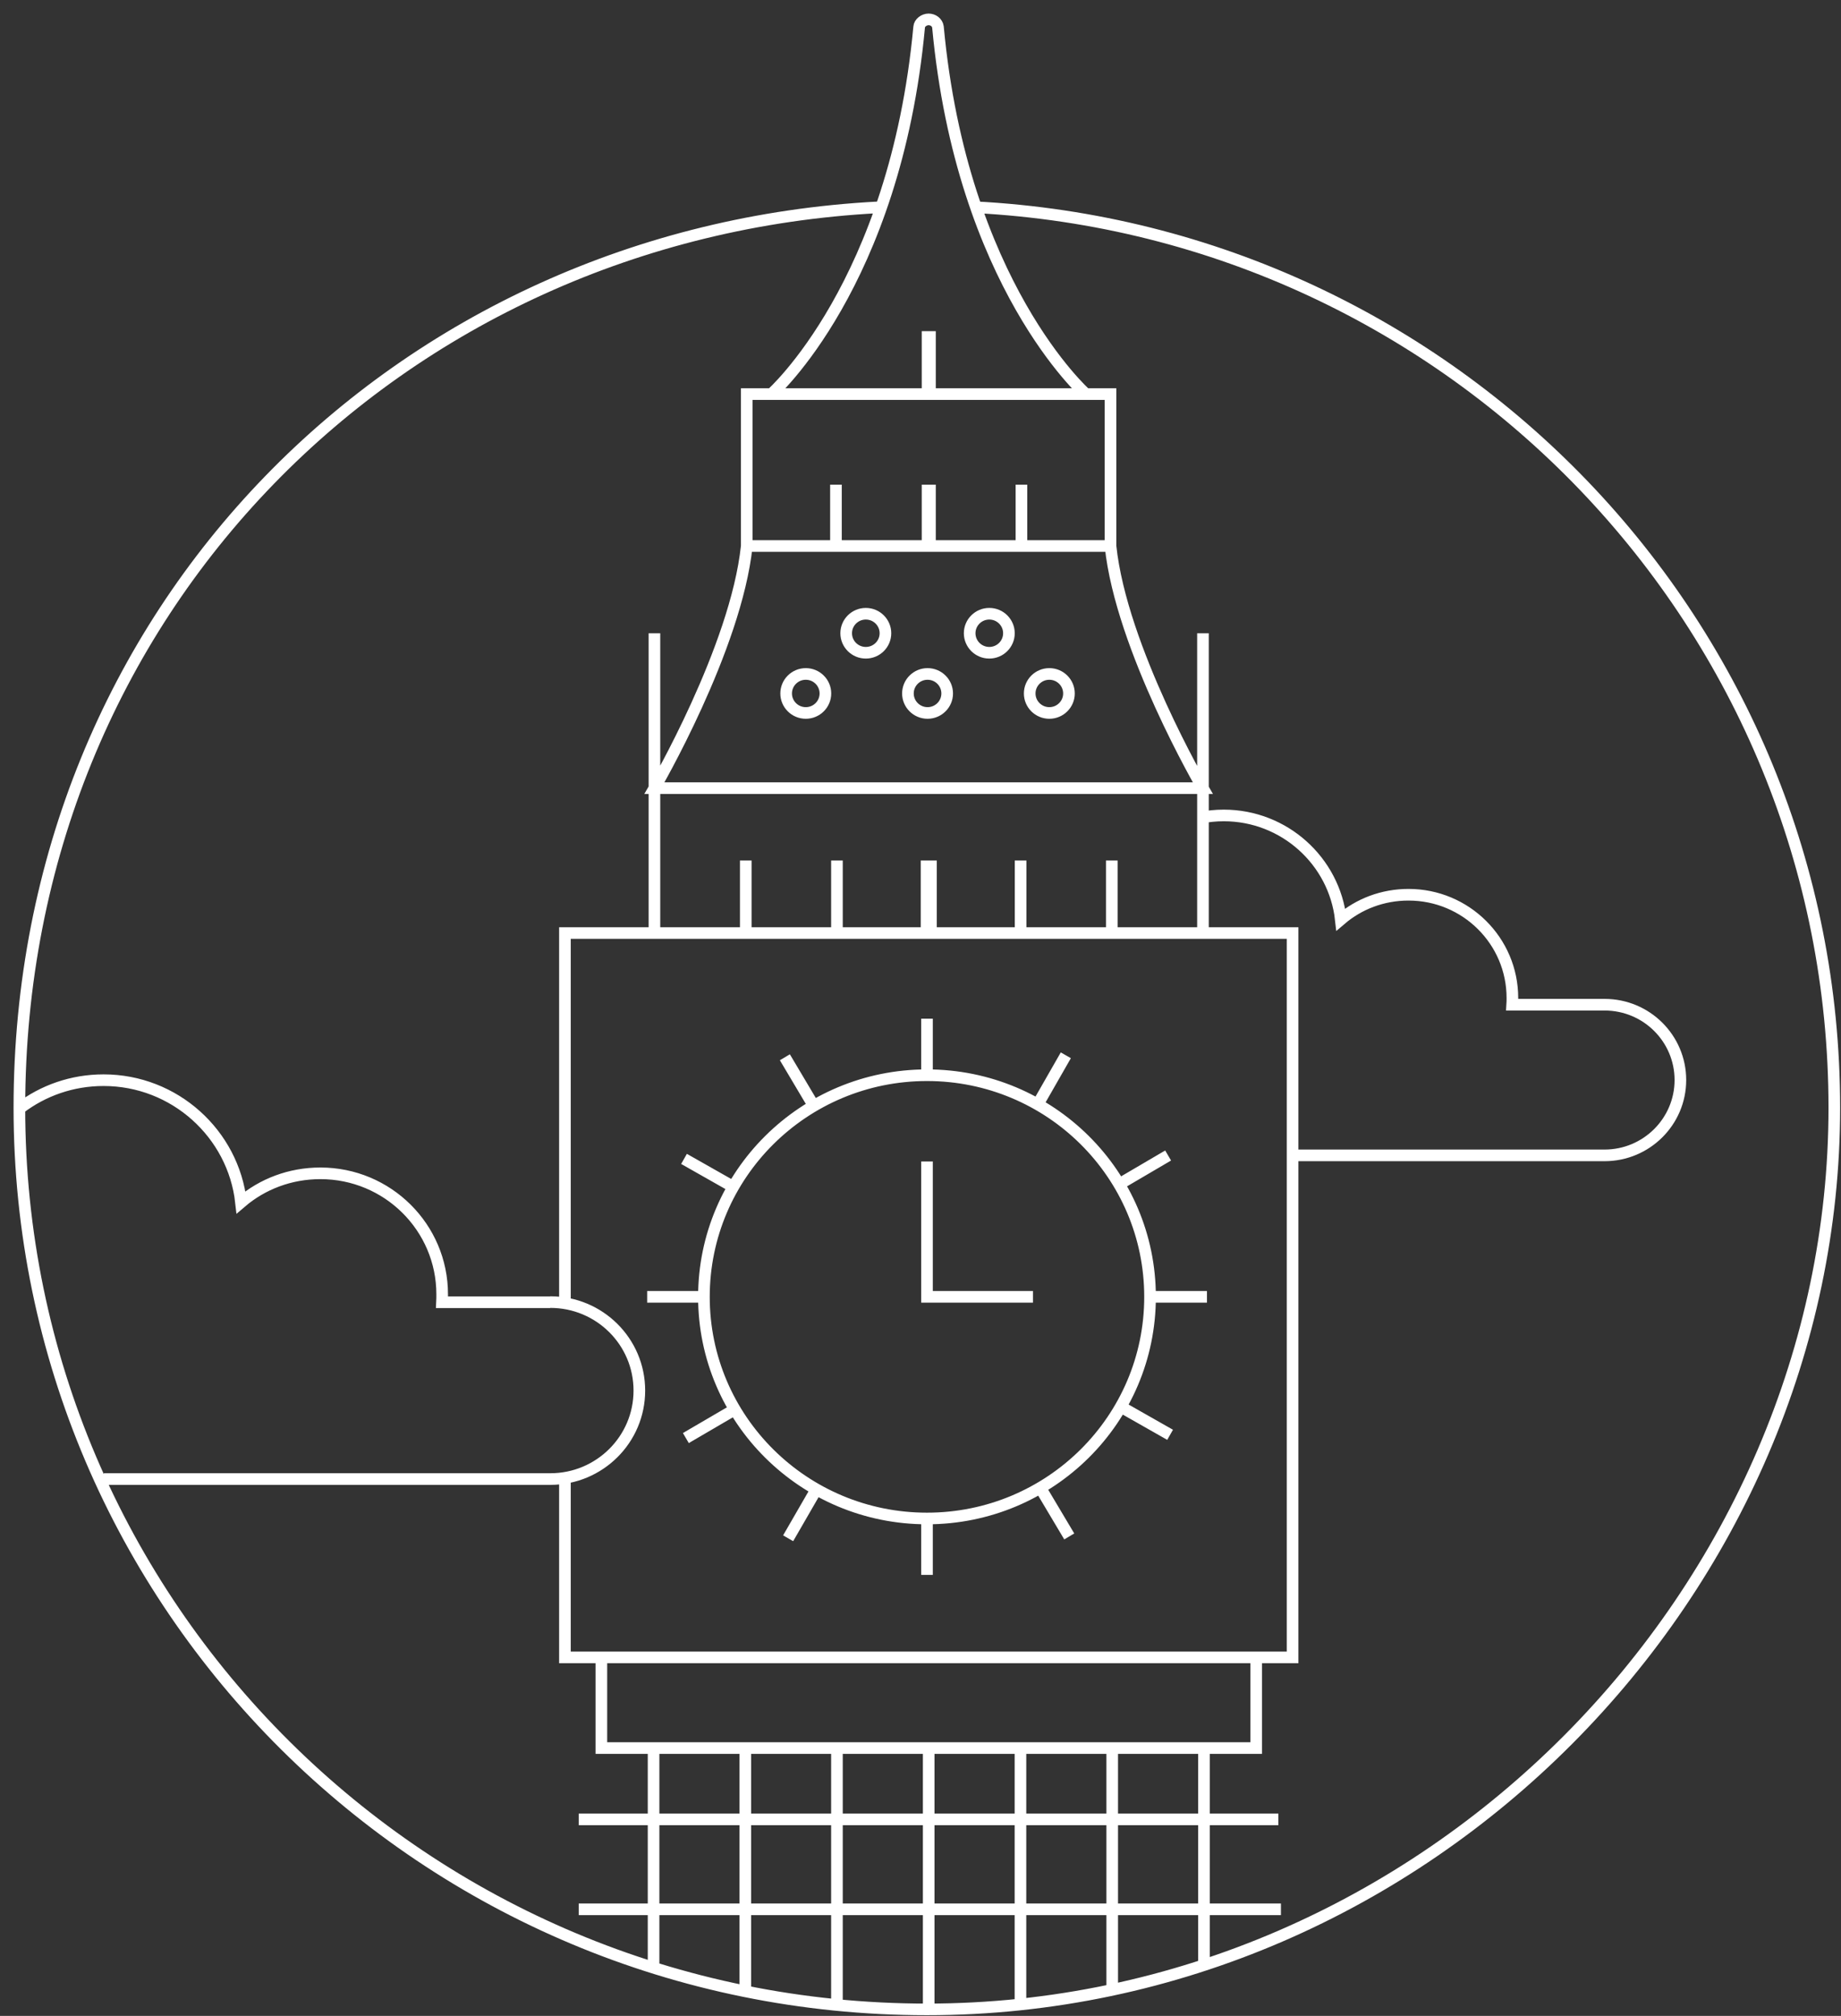 <svg width="95" height="104" viewBox="0 0 95 104" fill="none" xmlns="http://www.w3.org/2000/svg">
<rect x="0" y="0" width="95" height="104" fill="#333333" stroke="none"/>
<path d="M33.77 32.669V48.136M39.804 20.331H52.063M39.804 20.331L38.534 20.331L38.534 28.17M39.804 20.331C39.804 20.331 46.198 14.687 47.431 1.394C47.446 1.182 47.681 1 47.916 1C48.151 1 48.363 1.153 48.4 1.386C49.633 14.68 56.035 20.331 56.035 20.331H57.305V28.17C57.855 33.442 62.069 40.661 62.069 40.661H44.128M29.152 76.305V85.507H31.032M31.032 85.507V90.182H51.307M31.032 85.507H51.748M50.845 48.136H29.152V67.175M47.835 59.92V66.905H53.304M59.345 66.905C59.345 73.22 54.192 78.339 47.835 78.339C41.478 78.339 36.324 73.22 36.324 66.905C36.324 60.591 41.478 55.471 47.835 55.471M59.345 66.905C59.345 60.591 54.192 55.471 47.835 55.471M59.345 66.905L62.282 66.905M47.835 55.471L47.835 52.555M38.534 28.17H48.231M38.534 28.17C37.983 33.442 33.77 40.661 33.77 40.661H51.711M53.546 56.981L54.999 54.443M57.752 61.094L60.278 59.613M57.826 72.571L60.38 74.022M53.678 76.75L55.176 79.265M47.835 78.332V81.249M42.131 76.83L40.67 79.36M37.925 72.71L35.392 74.19M37.844 61.232L35.297 59.788M41.992 57.054L40.501 54.545M36.332 66.905H33.395M38.483 48.136V44.395M43.188 48.136V44.395M47.813 48.136V44.395M47.864 20.331V17.086M43.137 28.17V25.005M47.864 28.17V25.005M33.726 90.182V101.594M38.461 90.182V102.738M43.188 90.182V103.424M47.923 90.182V103.665M29.864 93.864H65.967M29.864 98.502H66.099M62.076 32.669V48.136M56.042 20.331H43.79M45.009 48.136H66.701V85.507H64.822M64.822 85.507V90.182H44.539M64.822 85.507L44.106 85.507M57.312 28.17H47.622M57.371 48.136V44.395M52.665 48.136V44.395M48.04 48.136V44.395M47.989 20.331V17.086M52.709 28.17V25.005M47.989 28.17V25.005M62.127 90.182V101.462M57.393 90.182V102.738M52.658 90.182V103.424M50.316 10.691C75.025 11.975 94.655 32.283 94.655 57.149C94.655 82.014 73.689 103.665 47.828 103.665C21.966 103.665 1 82.838 1 57.149C1 31.459 20.622 11.996 45.31 10.698M61.922 42.193C62.318 42.112 62.73 42.069 63.148 42.069C66.275 42.069 68.852 44.424 69.189 47.436C70.129 46.634 71.348 46.16 72.684 46.16C75.642 46.16 78.043 48.544 78.043 51.483C78.043 51.599 78.043 51.716 78.035 51.833H82.799C84.965 51.833 86.712 53.576 86.712 55.719C86.712 57.863 84.958 59.606 82.799 59.606H66.539M28.396 67.175C30.936 67.175 32.992 69.217 32.992 71.74C32.992 74.263 30.936 76.305 28.396 76.305H5.36M1.022 57.178C2.219 56.266 3.716 55.727 5.346 55.727C9.009 55.727 12.041 58.49 12.437 62.027C13.538 61.086 14.97 60.532 16.533 60.532C20.006 60.532 22.817 63.325 22.817 66.774C22.817 66.913 22.817 67.044 22.81 67.183H28.396M45.691 32.669C45.691 33.225 45.238 33.676 44.678 33.676C44.119 33.676 43.665 33.225 43.665 32.669C43.665 32.114 44.119 31.663 44.678 31.663C45.238 31.663 45.691 32.114 45.691 32.669ZM42.593 35.776C42.593 36.331 42.14 36.782 41.58 36.782C41.021 36.782 40.567 36.331 40.567 35.776C40.567 35.22 41.021 34.769 41.58 34.769C42.14 34.769 42.593 35.22 42.593 35.776ZM52.063 32.669C52.063 33.225 51.61 33.676 51.05 33.676C50.491 33.676 50.037 33.225 50.037 32.669C50.037 32.114 50.491 31.663 51.05 31.663C51.61 31.663 52.063 32.114 52.063 32.669ZM55.161 35.776C55.161 36.331 54.708 36.782 54.148 36.782C53.589 36.782 53.135 36.331 53.135 35.776C53.135 35.22 53.589 34.769 54.148 34.769C54.708 34.769 55.161 35.22 55.161 35.776ZM48.877 35.776C48.877 36.331 48.424 36.782 47.864 36.782C47.305 36.782 46.851 36.331 46.851 35.776C46.851 35.22 47.305 34.769 47.864 34.769C48.424 34.769 48.877 35.22 48.877 35.776Z" stroke="white" stroke-width="0.6" stroke-miterlimit="10"/>
</svg>
